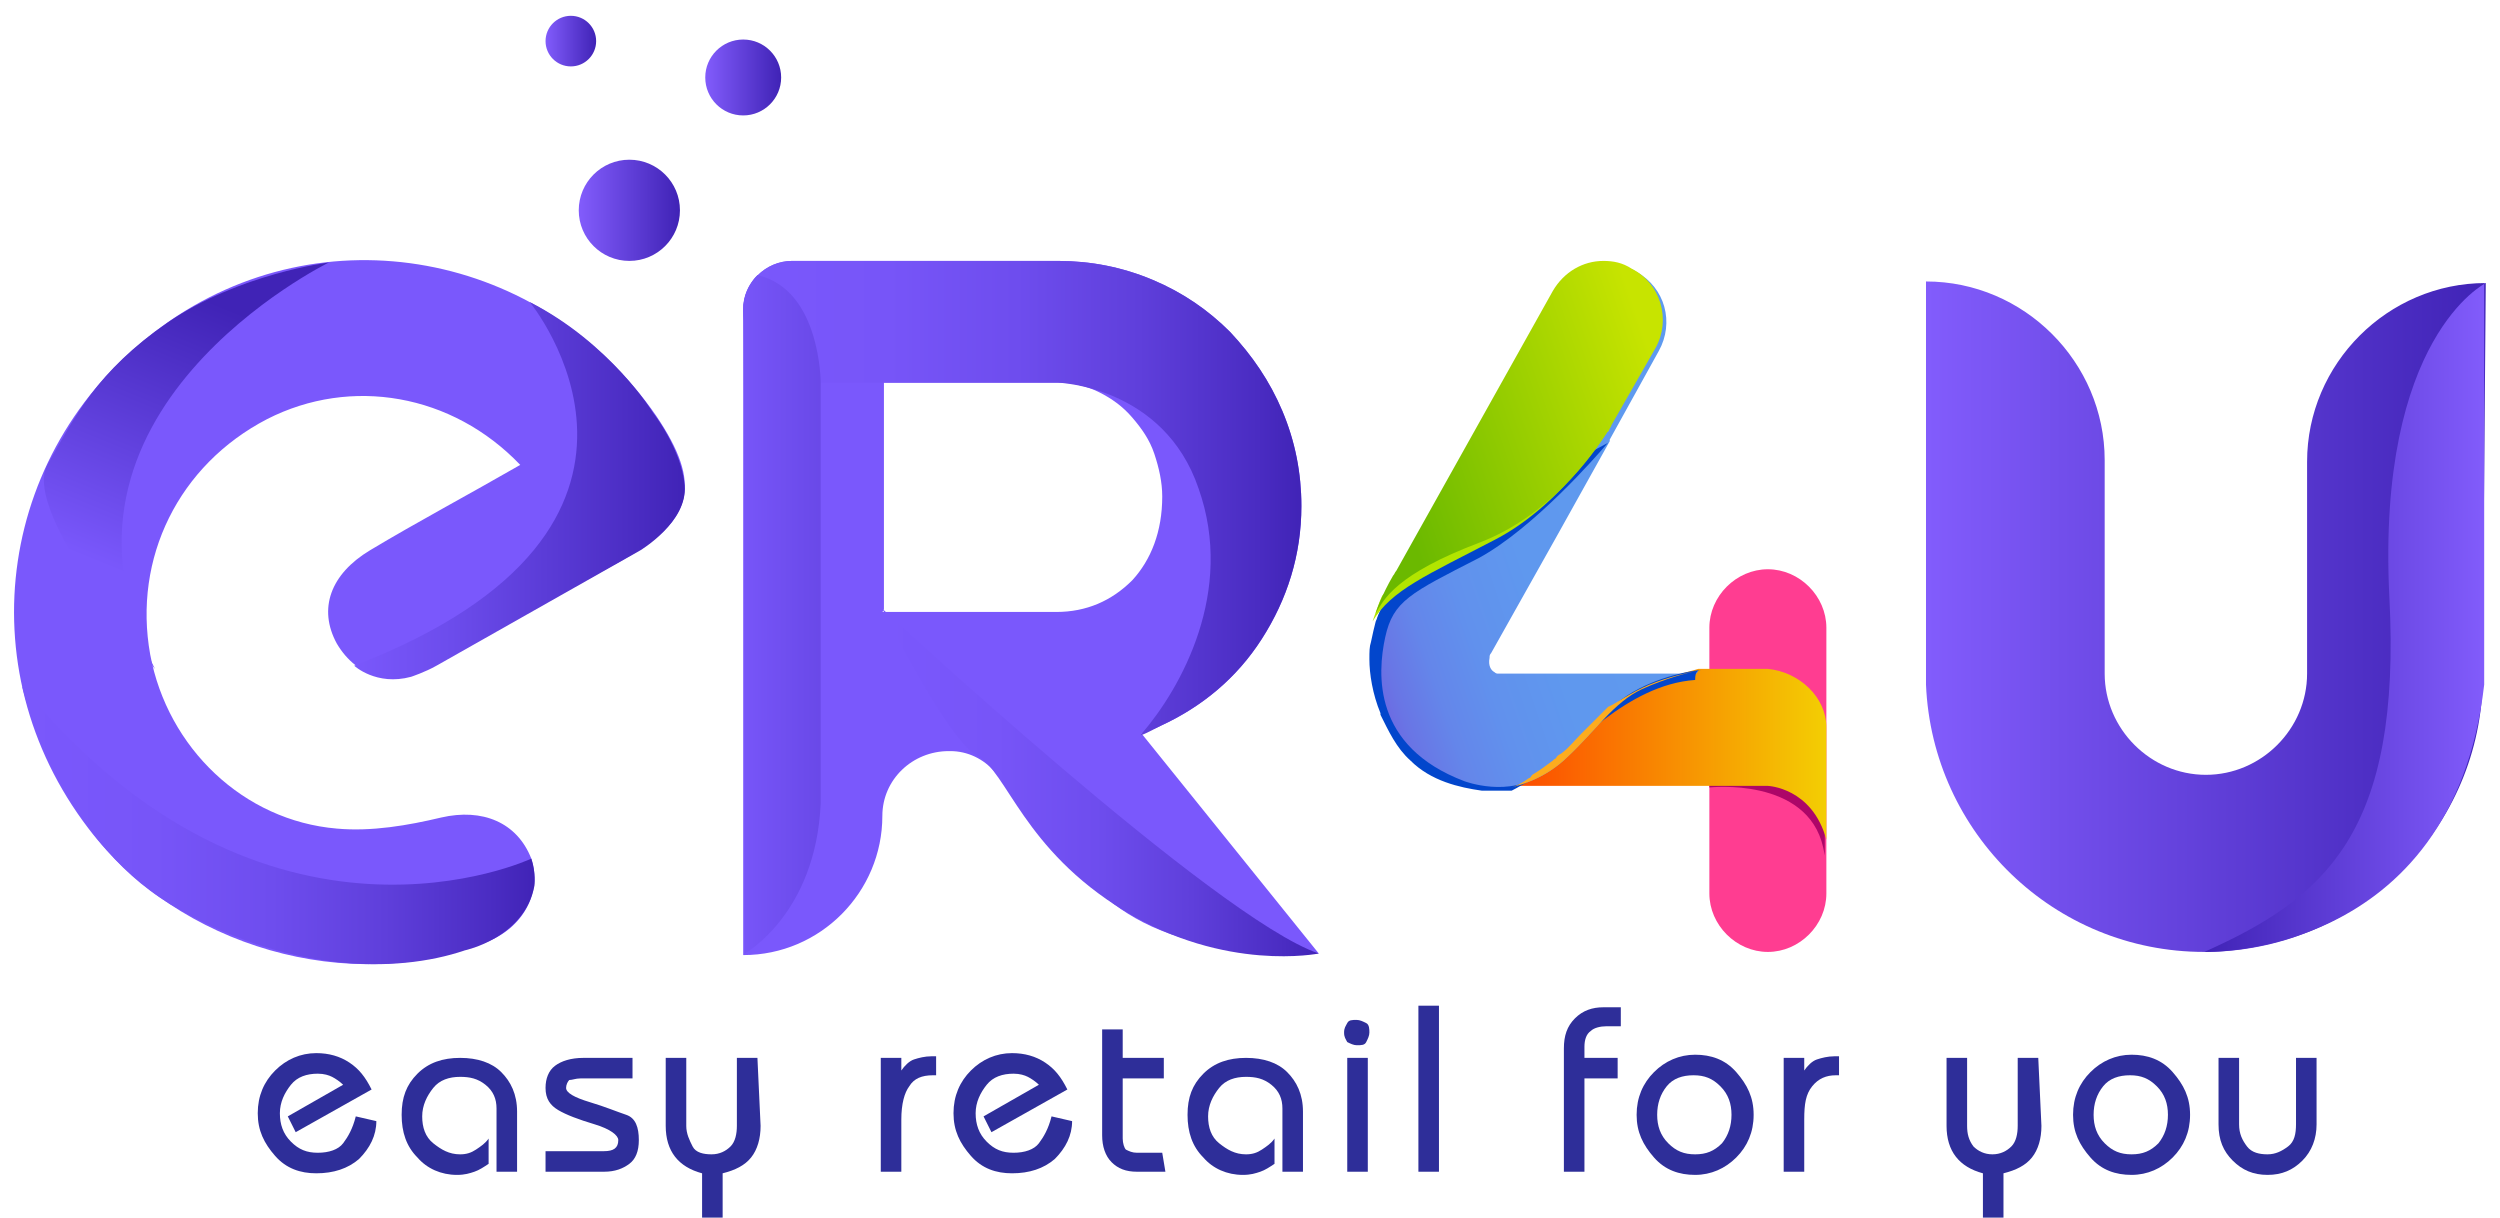 <?xml version="1.0" encoding="utf-8"?>
<!-- Generator: Adobe Illustrator 23.1.0, SVG Export Plug-In . SVG Version: 6.00 Build 0)  -->
<svg version="1.1" id="Layer_1" xmlns="http://www.w3.org/2000/svg" xmlns:xlink="http://www.w3.org/1999/xlink" x="0px" y="0px"
	 viewBox="0 0 158.1 77" style="enable-background:new 0 0 158.1 77;" xml:space="preserve">
<style type="text/css">
	.st0{fill:#2E2E99;}
	.st1{fill:url(#SVGID_1_);}
	.st2{fill:url(#SVGID_2_);}
	.st3{fill:url(#SVGID_3_);}
	.st4{fill:url(#SVGID_4_);}
	.st5{fill:url(#SVGID_5_);}
	.st6{fill:url(#SVGID_6_);}
	.st7{fill:#7A58FC;}
	.st8{fill:url(#SVGID_7_);}
	.st9{fill:url(#SVGID_8_);}
	.st10{fill:url(#SVGID_9_);}
	.st11{fill:none;}
	.st12{fill:url(#SVGID_10_);}
	.st13{fill:url(#SVGID_11_);}
	.st14{fill:url(#SVGID_12_);}
	.st15{fill:#FF3D91;}
	.st16{fill:#AD0668;}
	.st17{fill:url(#SVGID_13_);}
	.st18{fill:url(#SVGID_14_);}
	.st19{fill:#0246CC;}
	.st20{fill:#B2E500;}
	.st21{fill:url(#SVGID_15_);}
	.st22{fill:#BFDF00;}
	.st23{fill:#FDAC1E;}
</style>
<g>
	<path class="st0" d="M23.8,70.9c0,0.9-0.4,1.7-1.1,2.4c-0.7,0.6-1.6,0.9-2.7,0.9c-1,0-1.9-0.3-2.6-1.1s-1.1-1.6-1.1-2.7
		s0.4-2,1.1-2.7s1.6-1.1,2.6-1.1c0.8,0,1.5,0.2,2.1,0.6s1,0.9,1.4,1.7l-4.8,2.7l-0.5-1l3.5-2c-0.2-0.2-0.5-0.4-0.7-0.5
		s-0.5-0.2-0.9-0.2c-0.7,0-1.3,0.2-1.7,0.7c-0.4,0.5-0.7,1.1-0.7,1.8c0,0.7,0.2,1.3,0.7,1.8s1,0.7,1.7,0.7s1.3-0.2,1.6-0.6
		s0.6-0.9,0.8-1.7L23.8,70.9z"/>
	<path class="st0" d="M32.7,74.1h-1.3v-4c0-0.6-0.2-1.1-0.7-1.5s-1-0.5-1.6-0.5c-0.7,0-1.3,0.2-1.7,0.7c-0.4,0.5-0.7,1.1-0.7,1.8
		c0,0.7,0.2,1.3,0.7,1.7s1,0.7,1.7,0.7c0.4,0,0.7-0.1,1-0.3c0.3-0.2,0.6-0.4,0.8-0.7v1.6c-0.3,0.2-0.6,0.4-0.9,0.5s-0.6,0.2-1.1,0.2
		c-1,0-1.9-0.4-2.5-1.1c-0.7-0.7-1-1.6-1-2.7s0.3-1.9,1-2.6s1.6-1,2.7-1s2,0.3,2.6,0.9c0.6,0.6,1,1.4,1,2.5V74.1L32.7,74.1z"/>
	<path class="st0" d="M40.4,72.1c0,0.7-0.2,1.2-0.6,1.5s-0.9,0.5-1.6,0.5h-3.7v-1.3h3.7c0.6,0,0.9-0.2,0.9-0.7c0-0.3-0.5-0.7-1.5-1
		s-1.8-0.6-2.3-0.9s-0.8-0.7-0.8-1.4c0-0.6,0.2-1.1,0.6-1.4s1-0.5,1.8-0.5H40v1.3h-3.3c-0.3,0-0.5,0.1-0.7,0.1
		c-0.1,0.1-0.2,0.3-0.2,0.5c0,0.3,0.5,0.6,1.5,0.9s1.7,0.6,2.3,0.8S40.4,71.3,40.4,72.1z"/>
	<path class="st0" d="M48.1,71.2c0,0.8-0.2,1.5-0.6,2s-1,0.8-1.8,1v3.1h-1.3v-3.1c-1.5-0.4-2.3-1.4-2.3-3v-4.3h1.3v4.3
		c0,0.5,0.2,0.9,0.4,1.3S44.5,73,45,73s0.9-0.2,1.2-0.5s0.4-0.8,0.4-1.3v-4.3h1.3L48.1,71.2L48.1,71.2z"/>
	<path class="st0" d="M59.2,68H59c-0.7,0-1.2,0.2-1.5,0.7c-0.3,0.4-0.5,1.1-0.5,2.1v3.3h-1.3v-7.2H57v0.8c0.2-0.3,0.5-0.6,0.8-0.7
		s0.7-0.2,1.1-0.2h0.3L59.2,68L59.2,68z"/>
	<path class="st0" d="M67.8,70.9c0,0.9-0.4,1.7-1.1,2.4c-0.7,0.6-1.6,0.9-2.7,0.9c-1,0-1.9-0.3-2.6-1.1s-1.1-1.6-1.1-2.7
		s0.4-2,1.1-2.7s1.6-1.1,2.6-1.1c0.8,0,1.5,0.2,2.1,0.6s1,0.9,1.4,1.7l-4.8,2.7l-0.5-1l3.5-2c-0.2-0.2-0.5-0.4-0.7-0.5
		s-0.5-0.2-0.9-0.2c-0.7,0-1.3,0.2-1.7,0.7c-0.4,0.5-0.7,1.1-0.7,1.8c0,0.7,0.2,1.3,0.7,1.8s1,0.7,1.7,0.7c0.7,0,1.3-0.2,1.6-0.6
		s0.6-0.9,0.8-1.7L67.8,70.9z"/>
	<path class="st0" d="M73.7,74.1h-1.8c-0.7,0-1.2-0.2-1.6-0.6s-0.6-1-0.6-1.7v-6.7H71v1.8h2.6v1.3H71V72c0,0.3,0.1,0.6,0.2,0.7
		c0.2,0.1,0.4,0.2,0.7,0.2h1.6L73.7,74.1L73.7,74.1z"/>
	<path class="st0" d="M82.4,74.1h-1.3v-4c0-0.6-0.2-1.1-0.7-1.5s-1-0.5-1.6-0.5c-0.7,0-1.3,0.2-1.7,0.7c-0.4,0.5-0.7,1.1-0.7,1.8
		c0,0.7,0.2,1.3,0.7,1.7s1,0.7,1.7,0.7c0.4,0,0.7-0.1,1-0.3c0.3-0.2,0.6-0.4,0.8-0.7v1.6c-0.3,0.2-0.6,0.4-0.9,0.5
		c-0.3,0.1-0.6,0.2-1.1,0.2c-1,0-1.9-0.4-2.5-1.1c-0.7-0.7-1-1.6-1-2.7s0.3-1.9,1-2.6s1.6-1,2.7-1c1.1,0,2,0.3,2.6,0.9s1,1.4,1,2.5
		V74.1z"/>
	<path class="st0" d="M86.6,65.3c0,0.2-0.1,0.4-0.2,0.6s-0.3,0.2-0.6,0.2c-0.2,0-0.4-0.1-0.6-0.2c-0.1-0.2-0.2-0.3-0.2-0.6
		s0.1-0.4,0.2-0.6s0.3-0.2,0.6-0.2c0.2,0,0.4,0.1,0.6,0.2S86.6,65.1,86.6,65.3z M86.5,74.1h-1.3v-7.2h1.3V74.1z"/>
	<path class="st0" d="M91,74.1h-1.3V63.6H91V74.1z"/>
	<path class="st0" d="M102.5,64.9h-0.9c-0.4,0-0.8,0.1-1,0.3c-0.3,0.2-0.4,0.6-0.4,1v0.7h2.1v1.3h-2.1v5.9h-1.3v-7.8
		c0-0.8,0.2-1.4,0.7-1.9s1.1-0.7,1.8-0.7h1.1V64.9L102.5,64.9z"/>
	<path class="st0" d="M110.9,70.5c0,1.1-0.4,2-1.1,2.7c-0.7,0.7-1.6,1.1-2.6,1.1s-1.9-0.3-2.6-1.1s-1.1-1.6-1.1-2.7s0.4-2,1.1-2.7
		s1.6-1.1,2.6-1.1s1.9,0.3,2.6,1.1S110.9,69.4,110.9,70.5z M109.5,70.5c0-0.7-0.2-1.3-0.7-1.8s-1-0.7-1.7-0.7s-1.3,0.2-1.7,0.7
		s-0.6,1.1-0.6,1.8c0,0.7,0.2,1.3,0.7,1.8s1,0.7,1.7,0.7s1.2-0.2,1.7-0.7C109.3,71.8,109.5,71.2,109.5,70.5z"/>
	<path class="st0" d="M116.3,68h-0.2c-0.6,0-1.1,0.2-1.5,0.7s-0.5,1.1-0.5,2.1v3.3h-1.3v-7.2h1.3v0.8c0.2-0.3,0.5-0.6,0.8-0.7
		s0.7-0.2,1.1-0.2h0.3L116.3,68L116.3,68z"/>
	<path class="st0" d="M129.1,71.2c0,0.8-0.2,1.5-0.6,2s-1,0.8-1.8,1v3.1h-1.3v-3.1c-1.5-0.4-2.3-1.4-2.3-3v-4.3h1.3v4.3
		c0,0.5,0.1,0.9,0.4,1.3c0.3,0.3,0.7,0.5,1.2,0.5s0.9-0.2,1.2-0.5s0.4-0.8,0.4-1.3v-4.3h1.3L129.1,71.2L129.1,71.2z"/>
	<path class="st0" d="M138.5,70.5c0,1.1-0.4,2-1.1,2.7c-0.7,0.7-1.6,1.1-2.6,1.1s-1.9-0.3-2.6-1.1s-1.1-1.6-1.1-2.7s0.4-2,1.1-2.7
		s1.6-1.1,2.6-1.1s1.9,0.3,2.6,1.1S138.5,69.4,138.5,70.5z M137.1,70.5c0-0.7-0.2-1.3-0.7-1.8s-1-0.7-1.7-0.7s-1.3,0.2-1.7,0.7
		s-0.6,1.1-0.6,1.8c0,0.7,0.2,1.3,0.7,1.8s1,0.7,1.7,0.7s1.2-0.2,1.7-0.7C136.9,71.8,137.1,71.2,137.1,70.5z"/>
	<path class="st0" d="M146.5,71.1c0,0.9-0.3,1.7-0.9,2.3c-0.6,0.6-1.3,0.9-2.2,0.9s-1.6-0.3-2.2-0.9c-0.6-0.6-0.9-1.3-0.9-2.3v-4.2
		h1.3v4.2c0,0.6,0.2,1,0.5,1.4s0.8,0.5,1.3,0.5s0.9-0.2,1.3-0.5s0.5-0.8,0.5-1.4v-4.2h1.3L146.5,71.1L146.5,71.1z"/>
</g>
<linearGradient id="SVGID_1_" gradientUnits="userSpaceOnUse" x1="36.639" y1="435.3" x2="42.939" y2="435.3" gradientTransform="matrix(1 0 0 1 0 -422)">
	<stop  offset="0" style="stop-color:#825CFC"/>
	<stop  offset="1" style="stop-color:#4023B6"/>
</linearGradient>
<circle class="st1" cx="39.8" cy="13.3" r="3.2"/>
<linearGradient id="SVGID_2_" gradientUnits="userSpaceOnUse" x1="44.604" y1="426.9" x2="49.364" y2="426.9" gradientTransform="matrix(1 0 0 1 0 -422)">
	<stop  offset="0" style="stop-color:#825CFC"/>
	<stop  offset="1" style="stop-color:#4023B6"/>
</linearGradient>
<circle class="st2" cx="47" cy="4.9" r="2.4"/>
<linearGradient id="SVGID_3_" gradientUnits="userSpaceOnUse" x1="34.489" y1="424.6" x2="37.701" y2="424.6" gradientTransform="matrix(1 0 0 1 0 -422)">
	<stop  offset="0" style="stop-color:#825CFC"/>
	<stop  offset="1" style="stop-color:#4023B6"/>
</linearGradient>
<circle class="st3" cx="36.1" cy="2.6" r="1.6"/>
<g>
	<path d="M121.7,43.3L121.7,43.3v-0.8C121.7,42.8,121.7,43.1,121.7,43.3z"/>
	<g>
		
			<linearGradient id="SVGID_4_" gradientUnits="userSpaceOnUse" x1="121.869" y1="461" x2="157.209" y2="461" gradientTransform="matrix(1 0 0 1 0 -422)">
			<stop  offset="0" style="stop-color:#825CFC"/>
			<stop  offset="1" style="stop-color:#4023B6"/>
		</linearGradient>
		<path class="st4" d="M157.2,17.9c-6.2,0-11.3,5.1-11.3,11.3v13.3l0,0c0,0,0,0,0,0.1c0,3.5-2.9,6.4-6.4,6.4s-6.4-2.9-6.4-6.4
			c0,0,0,0,0-0.1l0,0V29.1c0-6.2-5.1-11.3-11.3-11.3l0,0v24.7c0,0.3,0,0.5,0,0.8c0.4,9.4,8.1,16.9,17.6,16.9s17.3-7.5,17.6-16.9
			c0-0.3,0-0.5,0-0.8L157.2,17.9L157.2,17.9z"/>
		
			<linearGradient id="SVGID_5_" gradientUnits="userSpaceOnUse" x1="139.449" y1="461.051" x2="157.189" y2="461.051" gradientTransform="matrix(1 0 0 1 0 -422)">
			<stop  offset="0" style="stop-color:#4023B6"/>
			<stop  offset="1" style="stop-color:#825CFC"/>
		</linearGradient>
		<path class="st5" d="M157.2,17.9c0,0-6.9,3.4-6.1,19.8c0.8,15-4.1,19.1-11.7,22.5c0,0,15.7,0.5,17.7-16.9V17.9H157.2z"/>
	</g>
</g>
<linearGradient id="SVGID_6_" gradientUnits="userSpaceOnUse" x1="100.329" y1="463.7" x2="100.329" y2="463.7" gradientTransform="matrix(1 0 0 1 0 -422)">
	<stop  offset="0" style="stop-color:#4023B6"/>
	<stop  offset="1" style="stop-color:#825CFC"/>
</linearGradient>
<path class="st6" d="M100.3,41.7"/>
<g>
	<path class="st7" d="M83.4,60.3L72.2,46.4c0.4-0.2,0.8-0.3,1.2-0.5c2.6-1.2,4.8-3,6.4-5.5c1.6-2.5,2.5-5.3,2.5-8.4
		c0-2.1-0.4-4.1-1.2-6s-1.9-3.5-3.3-5c-1.4-1.4-3-2.5-4.9-3.3s-3.9-1.2-6-1.2H50.1c-1.7,0-3.1,1.4-3.1,3.1v40.8l0,0
		c4.9,0,8.8-4,8.8-8.8l0,0c0-2.3,1.9-4.1,4.2-4.1h0.1c1.1,0,2.1,0.5,2.8,1.3l2.4,2.9C69.7,57.2,72.2,60.3,83.4,60.3L83.4,60.3z
		 M55.9,38.5L55.9,38.5V24.2h11c0.9,0,1.8,0.2,2.6,0.6s1.5,0.9,2.1,1.6s1.1,1.4,1.4,2.3s0.5,1.8,0.5,2.7c0,2.2-0.7,4-1.9,5.3
		c-1.3,1.3-2.9,2-4.8,2h-11C55.9,38.6,55.9,38.5,55.9,38.5z"/>
	
		<linearGradient id="SVGID_7_" gradientUnits="userSpaceOnUse" x1="47.089" y1="453.491" x2="82.389" y2="453.491" gradientTransform="matrix(1 0 0 1 0 -422)">
		<stop  offset="0" style="stop-color:#7A58FC"/>
		<stop  offset="0.257" style="stop-color:#7755F8"/>
		<stop  offset="0.487" style="stop-color:#6E4DEE"/>
		<stop  offset="0.707" style="stop-color:#5F3FDB"/>
		<stop  offset="0.919" style="stop-color:#4A2CC2"/>
		<stop  offset="1" style="stop-color:#4023B6"/>
	</linearGradient>
	<path class="st8" d="M72.2,46.4c-0.3,0.3,0.8-0.3,1.2-0.5c2.6-1.2,4.8-3,6.4-5.5c1.6-2.5,2.5-5.3,2.5-8.4c0-2.1-0.4-4.1-1.2-6
		s-1.9-3.5-3.3-5c-1.4-1.4-3-2.5-4.9-3.3s-3.9-1.2-6-1.2H50.1c-1.7,0-3.1,1.4-3.1,3.1l0,0c0,2.6,2.1,4.6,4.7,4.6h15.2
		c0,0,6.7,0.2,8.9,6.7C78.1,37.4,74.7,43.5,72.2,46.4z"/>
	
		<linearGradient id="SVGID_8_" gradientUnits="userSpaceOnUse" x1="55.919" y1="471.487" x2="83.439" y2="471.487" gradientTransform="matrix(1 0 0 1 0 -422)">
		<stop  offset="0" style="stop-color:#7A58FC"/>
		<stop  offset="0.257" style="stop-color:#7755F8"/>
		<stop  offset="0.487" style="stop-color:#6E4DEE"/>
		<stop  offset="0.707" style="stop-color:#5F3FDB"/>
		<stop  offset="0.919" style="stop-color:#4A2CC2"/>
		<stop  offset="1" style="stop-color:#4023B6"/>
	</linearGradient>
	<path class="st9" d="M83.4,60.3c0,0-5.9,1.2-12.3-2.7s-7.4-8.8-9.3-9.8s-6-9.3-6-9.3S76.9,58.1,83.4,60.3z"/>
	
		<linearGradient id="SVGID_9_" gradientUnits="userSpaceOnUse" x1="46.015" y1="460.85" x2="66.49" y2="460.85" gradientTransform="matrix(1 0 0 1 0 -422)">
		<stop  offset="0" style="stop-color:#7A58FC"/>
		<stop  offset="1" style="stop-color:#4023B6"/>
	</linearGradient>
	<path class="st10" d="M47.1,60.3c0,0,4.5-2.5,4.8-9.5V24.2c0,0,0-5.9-4-6.8c0,0-0.9,0.8-0.9,2.1C47.1,20.9,47.1,60.3,47.1,60.3"/>
</g>
<g>
	<path class="st11" d="M33.6,59.6"/>
	<path class="st7" d="M32.9,29.4c-4.3-4.5-10.7-5.6-16-2.9c-5.6,2.9-8.5,8.8-7.4,14.9c1.1,5.9,5.9,10.5,11.8,11
		c2.2,0.2,4.5-0.2,6.6-0.7c2.6-0.6,4.8,0.3,5.7,2.6c0.7,2.1-0.5,4.4-2.9,5.3c-8.6,3.4-19.4,0.3-25.1-7.2
		c-7.8-10.2-5.7-24.3,4.7-31.8c10.1-7.3,24-4.7,31.2,5.7c2.9,4.3,2.4,6.6-2.1,9.1c-4,2.2-8,4.5-11.9,6.7c-2.6,1.4-4.9,0.8-6.2-1.4
		c-1.2-2.2-0.4-4.4,2.1-5.9C26.4,33,29.6,31.3,32.9,29.4z"/>
	
		<linearGradient id="SVGID_10_" gradientUnits="userSpaceOnUse" x1="1.429" y1="474.188" x2="33.845" y2="474.188" gradientTransform="matrix(1 0 0 1 0 -422)">
		<stop  offset="0" style="stop-color:#7A58FC"/>
		<stop  offset="0.257" style="stop-color:#7755F8"/>
		<stop  offset="0.487" style="stop-color:#6E4DEE"/>
		<stop  offset="0.707" style="stop-color:#5F3FDB"/>
		<stop  offset="0.919" style="stop-color:#4A2CC2"/>
		<stop  offset="1" style="stop-color:#4023B6"/>
	</linearGradient>
	<path class="st12" d="M33.6,54.3c0,0-16.8,7.9-32.2-10.9c0,0,2.2,9.5,9.4,13.8s14.2,4.4,18.6,2.9c0,0,3.8-0.8,4.4-4.1
		C33.8,56,33.9,55.2,33.6,54.3z"/>
	
		<linearGradient id="SVGID_11_" gradientUnits="userSpaceOnUse" x1="22.429" y1="453.029" x2="43.367" y2="453.029" gradientTransform="matrix(1 0 0 1 0 -422)">
		<stop  offset="0" style="stop-color:#7A58FC"/>
		<stop  offset="0.293" style="stop-color:#6C4CEC"/>
		<stop  offset="0.868" style="stop-color:#492BC1"/>
		<stop  offset="1" style="stop-color:#4023B6"/>
	</linearGradient>
	<path class="st13" d="M33.5,19.1c0,0,11.7,14.2-11.1,23c0,0,1.4,1.3,3.6,0.7c0,0,0.9-0.3,1.6-0.7s12.9-7.3,12.9-7.3s3-1.8,2.8-4.1
		s-2-4.6-2-4.6S38.6,21.7,33.5,19.1z"/>
	
		<linearGradient id="SVGID_12_" gradientUnits="userSpaceOnUse" x1="6.702" y1="457.818" x2="13.506" y2="441.111" gradientTransform="matrix(1 0 0 1 0 -422)">
		<stop  offset="0" style="stop-color:#7A58FC"/>
		<stop  offset="1" style="stop-color:#4023B6"/>
	</linearGradient>
	<path class="st14" d="M20.8,16.6c0,0-19.4,9.5-11,25.7c0,0-8.5-9.9-6.8-12.9s3.1-5.9,7.6-9S20.8,16.6,20.8,16.6z"/>
</g>
<g>
	<path class="st15" d="M111.8,60.2L111.8,60.2c-2,0-3.7-1.7-3.7-3.7V39.7c0-2,1.7-3.7,3.7-3.7l0,0c2,0,3.7,1.7,3.7,3.7v16.8
		C115.5,58.5,113.8,60.2,111.8,60.2z"/>
	<path class="st16" d="M108.1,49.8c0,0,6.2-0.7,7.2,3.8l0.1,0.5v-0.7v-3.2l-0.5-1.2l-4.8-0.2l-2,0.4V49.8L108.1,49.8z"/>
	
		<linearGradient id="SVGID_13_" gradientUnits="userSpaceOnUse" x1="95.199" y1="469.7" x2="115.499" y2="469.7" gradientTransform="matrix(1 0 0 1 0 -422)">
		<stop  offset="0" style="stop-color:#FD4700"/>
		<stop  offset="1" style="stop-color:#F3CE03"/>
	</linearGradient>
	<path class="st17" d="M115.5,46v7.1c-0.9-3.3-3.7-3.4-3.7-3.4H95.2c0.2,0,0.4,0,0.4,0l0,0c0.2,0,2-0.4,3.6-2
		c1.8-1.7,2.9-3.4,4.6-4.2c1.4-0.7,3-1,3.6-1.2l0,0h4.4C113.8,42.5,115.5,44.1,115.5,46z"/>
	
		<linearGradient id="SVGID_14_" gradientUnits="userSpaceOnUse" x1="83.942" y1="460.17" x2="107.707" y2="452.089" gradientTransform="matrix(1 0 0 1 0 -422)">
		<stop  offset="0" style="stop-color:#705EDF"/>
		<stop  offset="3.853798e-03" style="stop-color:#705FDF"/>
		<stop  offset="9.150000e-02" style="stop-color:#6975E5"/>
		<stop  offset="0.194" style="stop-color:#6486EA"/>
		<stop  offset="0.322" style="stop-color:#6191ED"/>
		<stop  offset="0.502" style="stop-color:#5F98EE"/>
		<stop  offset="1" style="stop-color:#5E9AEF"/>
	</linearGradient>
	<path class="st18" d="M107.4,42.4L107.4,42.4c-0.6,0.1-2.2,0.5-3.6,1.2c-1.7,0.8-2.9,2.6-4.6,4.2c-1.6,1.6-3.4,1.9-3.6,2l0,0
		c0,0-0.1,0-0.4,0l0,0l0,0c-0.1,0-0.1,0-0.2,0c-0.1,0-0.2,0-0.4,0s-0.4,0-0.6,0c-0.1,0-0.2,0-0.3,0c-2.8-0.4-5.2-2.3-6.3-4.8
		c0,0,0,0,0-0.1c-0.4-1-0.7-2.2-0.7-3.3v-0.1c0-0.4,0-0.8,0.1-1.1l0,0c0.1-0.5,0.2-0.9,0.3-1.3c0.1-0.2,0.1-0.3,0.2-0.5
		c0.2-0.5,0.5-1.1,0.8-1.5c0-0.1,0.1-0.1,0.1-0.2l10.3-18.3c0.7-1.2,1.9-1.9,3.2-1.9c0.6,0,1.2,0.1,1.8,0.5c1.8,1,2.4,3.2,1.4,5
		l-3.1,5.6v0.1L98.4,34l-4.1,7.3c-0.1,0.1-0.1,0.2-0.1,0.3c-0.1,0.5,0.1,0.8,0.3,0.9c0.1,0.1,0.2,0.1,0.2,0.1h8.8h3.8L107.4,42.4
		L107.4,42.4z"/>
	<path class="st19" d="M107.6,42.4C107.5,42.4,107.5,42.4,107.6,42.4c-0.1,0-0.1,0-0.2,0h-0.1c-0.8,0.1-3.3,0.6-5.1,2.1
		c-0.2,0.2-0.4,0.3-0.5,0.4c-0.2,0.1-0.3,0.2-0.3,0.3c0,0-0.1,0.1-0.2,0.2c-0.4,0.4-0.8,0.8-1.2,1.2s-0.9,0.8-1.2,1.2
		c-0.1,0.1-0.2,0.2-0.3,0.2c-0.1,0.1-0.1,0.1-0.2,0.2l-0.1,0.1c-0.4,0.3-0.8,0.6-1.3,0.9c-0.1,0-0.2,0.1-0.2,0.2
		c-0.4,0.2-0.7,0.4-1.1,0.6l0,0c0,0-0.1,0-0.4,0l0,0H95c-0.1,0-0.2,0-0.4,0s-0.4,0-0.6,0c-0.1,0-0.2,0-0.3,0
		c-1.4-0.2-3.2-0.6-4.5-1.9c-0.9-0.8-1.4-1.9-1.9-2.9c0,0,0,0,0-0.1c-0.5-1.2-0.7-2.5-0.7-3.4c0-0.5,0-0.8,0.1-1.1l0,0
		c0.1-0.5,0.2-0.9,0.3-1.3c0.1-0.2,0.1-0.3,0.2-0.5c0.3-0.7,0.8-1.3,2-2c2-1.2,4.2-2.8,4.2-2.8s6.3-5,6.6-5.1
		c0.2-0.1,1.5-0.8,1.7-0.9l0,0c0,0,0,0-0.1,0.1c-0.6,0.7-4.6,5.3-8.1,7.2c-4.3,2.2-5.4,2.7-5.9,5s-0.8,6.9,5,9.1
		c0,0,2.9,1.1,4.9-0.5c1.9-1.5,5.4-5.6,9.7-5.9C107.2,42.4,107.4,42.4,107.6,42.4z"/>
	<path class="st20" d="M101.9,26.9c0,0-2.9,4.9-7.3,7.2s-6.6,3.2-7.8,5.2c0,0,0.4-1.2,0.6-1.6c0.2-0.4,6.9-5.8,6.9-5.8l6-4.5
		L101.9,26.9z"/>
	
		<linearGradient id="SVGID_15_" gradientUnits="userSpaceOnUse" x1="87.825" y1="451.727" x2="104.934" y2="445.909" gradientTransform="matrix(1 0 0 1 0 -422)">
		<stop  offset="0" style="stop-color:#6BB900"/>
		<stop  offset="1" style="stop-color:#C7E400"/>
	</linearGradient>
	<path class="st21" d="M104.7,22l-2.8,4.9l0,0c0,0-0.1,0.2-0.3,0.5c-0.9,1.4-3.6,5.2-8,6.9c-5.3,2-6.1,3.6-6.6,4.5
		c0-0.1,0.4-1.2,1.1-2.4c0.1-0.1,0.1-0.2,0.2-0.3l0,0l9.9-17.7c0.7-1.2,1.9-1.9,3.2-1.9c0.6,0,1.2,0.1,1.8,0.5
		C105,17.9,105.7,20.2,104.7,22z"/>
	<path class="st22" d="M101.9,26.9l-0.2,0.4h-0.1C101.8,27.1,101.9,27,101.9,26.9z"/>
	<path class="st23" d="M104.3,43.3c1.2-0.5,2.6-0.8,3.1-0.9c-0.5,0.1-2.1,0.5-3.6,1.2c-1.7,0.8-2.9,2.6-4.6,4.2
		c-1.6,1.6-3.4,1.9-3.6,2c0.3-0.1,0.7-0.3,1.1-0.6c0.1,0,0.1-0.1,0.2-0.2c0.5-0.3,0.9-0.6,1.3-0.9l0.1-0.1c0.1,0,0.1-0.1,0.2-0.2
		c0.1-0.1,0.2-0.1,0.3-0.2c0.4-0.3,0.8-0.8,1.2-1.2c0.5-0.5,0.9-0.9,1.2-1.2c0.1-0.1,0.1-0.1,0.2-0.2c0.1-0.1,0.2-0.2,0.3-0.3
		C102.2,44.5,103.1,43.8,104.3,43.3z"/>
	<path class="st23" d="M107.4,42.4L107.4,42.4L107.4,42.4L107.4,42.4z"/>
	<path class="st23" d="M107.6,42.4c0,0-0.1,0-0.2,0C107.4,42.4,107.5,42.4,107.6,42.4C107.5,42.4,107.5,42.4,107.6,42.4L107.6,42.4z
		"/>
</g>
</svg>
